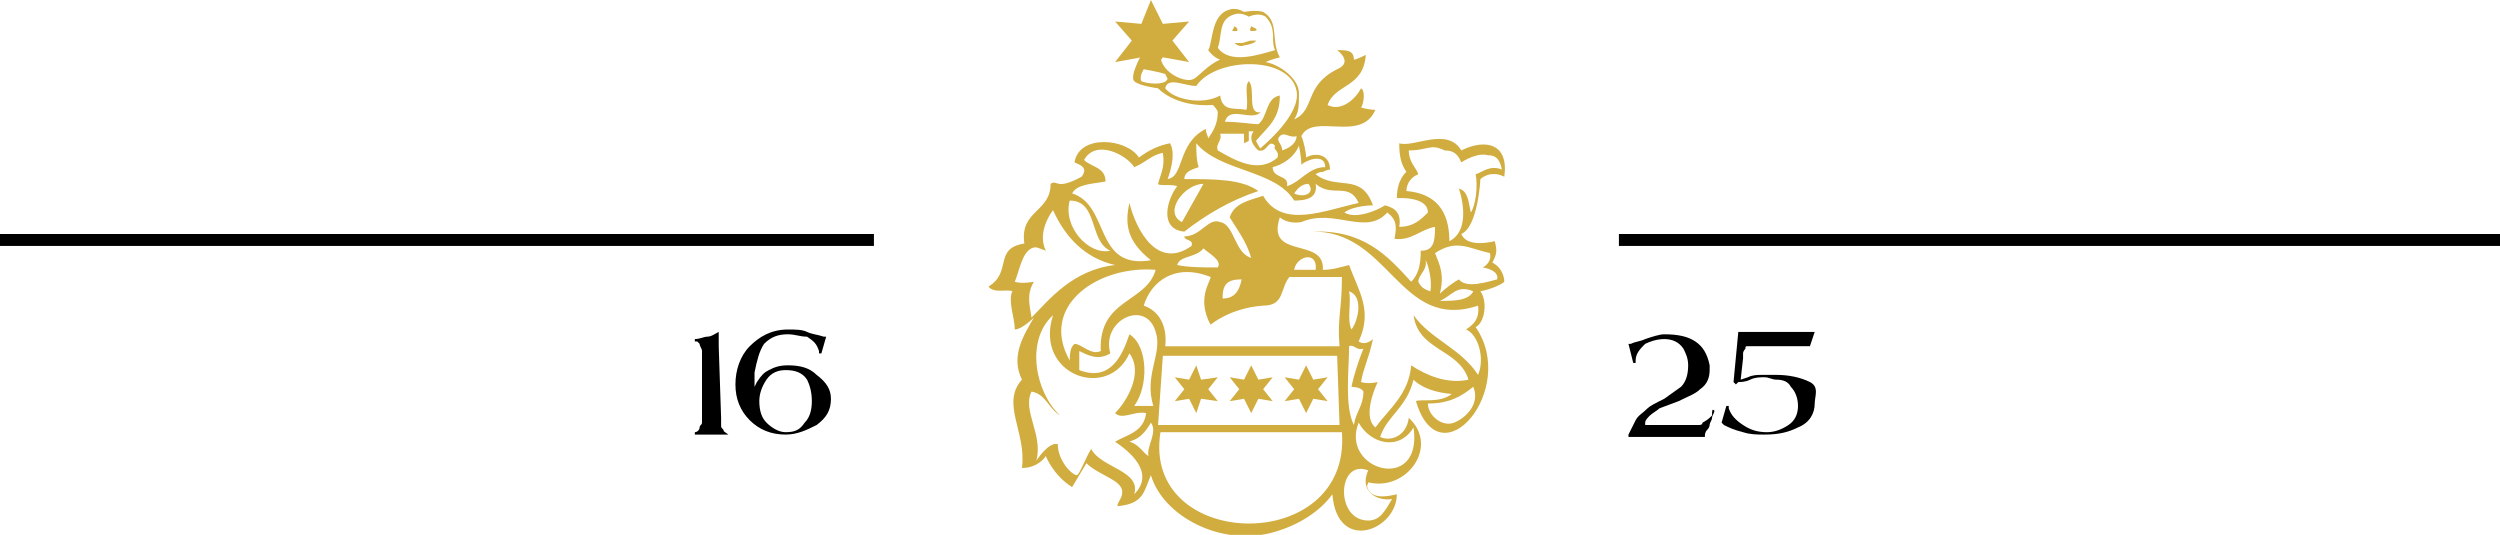 <svg xmlns="http://www.w3.org/2000/svg" viewBox="0 0 104.7 22.4" xmlns:v="https://vecta.io/nano"><path d="M0 10.3h36.6v-.5H0m30.5 8.4h-.4-.3-.4-.3v-.1c.1 0 .2-.1.2-.2s.1-.1.1-.2v-.2V15v-.3c0-.1-.1-.2-.1-.3l-.1-.1h-.1v-.1c.2 0 .4-.1.5-.1.2 0 .3-.1.5-.2v.2.1.1.1.1l.1 3v.3c0 .1 0 .1.1.2 0 .1.1.1.2.2h0zm4.3-1.5c0 .5-.2.8-.6 1.1-.4.2-.8.4-1.3.4-.6 0-1.1-.2-1.5-.6s-.6-.9-.6-1.5.2-1.2.6-1.6.9-.7 1.6-.7c.3 0 .6 0 .8.1s.4.1.7.2h.1l-.2.7h-.1v-.1c-.1-.3-.2-.4-.5-.6-.3 0-.5-.1-.8-.1-.4 0-.7.1-1 .4-.2.3-.3.7-.4 1.2v.3.1.1.1l.1-.2c.2-.3.3-.4.5-.5s.4-.2.8-.2c.5 0 .9.1 1.2.4.4.3.6.6.6 1zm-.8.1c0-.4-.1-.7-.2-.9-.2-.3-.5-.4-.9-.4-.3 0-.6.1-.8.4s-.3.6-.3.9c0 .4.1.7.3.9s.5.4.8.4c.4 0 .6-.1.8-.4.2-.2.3-.5.3-.9zm37.8.4c0 .1-.1.2-.1.3s-.1.2-.1.3c0 0 0 .1-.1.2s-.1.2-.1.3h-3.2v-.1l.3-.6c.1-.2.3-.3.5-.5.1-.1.3-.2.7-.4l.7-.5c.2-.2.3-.5.3-.9 0-.3-.1-.5-.2-.7-.2-.3-.5-.4-.8-.4s-.6.1-.8.2c-.2.2-.4.4-.4.7v.1h-.1l-.2-.8h.1c.2-.1.4-.1.6-.2.3-.1.6-.2.8-.2.6 0 1 .1 1.3.3s.5.5.6 1v.1.1c0 .3-.1.6-.4.8-.2.2-.5.3-.9.5l-.8.3c-.1.1-.3.2-.4.3s-.2.2-.2.3v.1h.1.1.1 1.6.3c.1 0 .2 0 .2-.1.2-.1.3-.2.4-.3 0-.2 0-.3.1-.2h0z"/><path d="M76 16.9c0 .4-.2.8-.7 1-.4.2-.8.3-1.4.3-.3 0-.6 0-.9-.1-.4-.1-.6-.2-.8-.3l-.1-.1.2-.7h.1v.1c.1.3.3.5.6.7s.6.3 1 .3c.3 0 .6-.1.9-.3s.4-.5.4-.8-.1-.6-.3-.8c-.1-.2-.3-.3-.6-.3-.2 0-.3-.1-.5-.1s-.4 0-.6.1-.4.1-.5.1l-.1.1-.1-.1.2-2.1h2.7.1.1.1.1.1l-.2.6h-2.4-.2c-.1 0-.1 0-.1.1 0 0-.1.1-.1.2v.2l-.1.9.3-.1c.2-.1.4-.1.6-.1h.6c.5 0 1 .1 1.4.3s.2.6.2.9z"/><g fill="#d1ac3f"><path d="M51 2c.5.7 1.7.3 2.4.1-.2-.4.1-.9-.4-1.4-.3-.2-.7 0-.7 0s-.3-.2-.6-.1c-.7.2-.5.9-.7 1.4m3.3 1.8c-.3-1.5-3.4-1.4-4.2-.2-.5 0-1.2-.4-1.3.1.4.5 1.6.7 2.3.3.1.7.6.5 1.1.6.1-.4-.1-1 .1-1.2.3.3-.1 1.4.5 1.3-.4.4-1.3-.3-1.5.4.6 0 1.1.1 1.4.1.4-.3.3-1.1.9-1.2 0 1-.5 1.3-1 1.9 0 0 .2.4.2.3.1-.1 1.7-1.4 1.5-2.4m-6.5-.4c.2.1 1 .2 1.1-.1l-.1-.2c-.3-.1-.9-.2-.9-.2s-.2.3-.1.5M51 6.3c.7.4 1.7 1 2.5.3.1-.3-.2-.3-.1-.5-.3-.3-.3.3-.7.2 0 0-.5-.4-.2-.8h-.2v.4l-.2.1v-.4h-1c.1.3-.2.4-.1.7m2.6-.6c-.2.2.1.3.1.6.3-.1.6-.3.6-.6-.3.1-.5-.2-.7 0M50.2 7c-.3.1-.6.2-.6.5 1.3 0 2.4 0 3.1.5-1.2.4-2.2 1-3.1 1.7-1.1-.1-.7-1.4-.3-1.9-.2-.1-.8 0-.8-.1.1-.4.3-.7.2-1.3-.5.1-.7.4-1.2.6-.3-.5-1.6-1.2-2.1-.3.3.3.9.3.9.9-.5.1-1.2.1-1.4.5 1.6.5.9 3.2 3.3 2.8-1-.8-1.1-1.5-.9-2.4.3 1.2 1.2 2.8 2.6 1.8.1-.3-.3-.2-.3-.4.7 0 1-.8 1.5-.6.6.1.6 1.3 1.3 1.5-.2-.7-.6-1.2-.9-1.7.2-.6.8-.7 1.4-.9.8 1.4 2.6.6 4 .3-.4-.9-1.1-.2-1.8-.8.1.6-.4.7-.9.7-.8-1.3-3.1-1.2-4.1-2.4 0 .3 0 .7.1 1m8.8-.7c0 .5.3.7.4 1-.3.1-.5.4-.5.7 1.2.1 1.8.8 1.8 2.1.8-.4.6-1.6.4-2.2.4.1.4.6.5 1 .2-.3.3-1.1.2-1.6.3-.1.6-.4 1.1-.2-.1-.5-.3-.6-.6-.6-.3-.1-.8.1-1.1.3-.1-.2-.2-.5-.7-.5-.6-.3-.7 0-1.5 0m-5.7.7c0 .5.7.3.6.8.6-.2.9-.8 1.6-.8 0-.6-.8-.3-1-.1 0-.3-.1-.8-.1-.8-.2.5-.7.8-1.1.9m.9 1.1c.4.2.9 0 .6-.4-.2 0-.4.1-.6.4m-4.7 1.2l.9-1.6c-.8 0-1.7 1.2-.9 1.6m-3 1.2c-.9-.4-.5-2.1-1.7-2.1-.3 1.1.8 2.3 1.7 2.1m-2.7 0c-.3-.1-.4-.2-.6-.1-.4.2-.5.9-.7 1.4.3.1.8 0 .8 0-.3.5-.2.9-.1 1.5.7-.7 1.7-2 3.5-2.2-1.3-.3-2.1-1.2-2.6-2.3-.3.4-.6 1.1-.3 1.7m10.7-1.2c-.6.1-.9-.2-.9-.2-.6 1.8 1.9.8 1.8 2.2.4 0 .7-.1 1.1-.2.4 1.1 1 1.9.4 3.2.3.2.6-.1.6-.1-.2.9-.4 1.2-.5 1.8.3.1.7 0 .7 0-.2.4-.6 1.5-.1 1.9.6-.8 1.4-1.4 1.5-2.6.6.4 1.5.8 2.4.6-.4-1.3-2.1-1.2-2.3-2.7.7 1 2 1.4 2.7 2.5.3-.7 0-1.7-.5-1.9.1-.1.6-.3.5-1-3.3 1.1-3.7-3.2-7-3.1 2.2-.1 3.2 1 4.2 2.1.3-.3.4-.7.4-1.3.5 0 .6-.3.6-1-.6.1-1 .6-1.7.5.1-.5.1-.8-.3-1.1-.9 1-2.2-.2-3.6.4m5.6 1.3c.2.5.4.9.2 1.7.2-.2.6-.5.8-.6.3.4 1.2.1 1.6 0 .1-.4-.6-.5-.6-.5s.4-.2.3-.6c-.9-.2-1.4-.6-2.3 0m-10.8.5c.5.1 1.1.1 1.7.1.2-.3-.4-.6-.6-.8-.3.4-1 .3-1.1.7m4.9.2h.9c.1-.8-.8-.6-.9 0m-9.4 3.8c0-.5.1-.6.2-.7.3 0 .7.5 1.1.3-.1-2.2 1.9-2 2.3-3.4-2.4-.2-4.9 1.5-3.6 3.8m14.6-3.3c.1.2.2.3.5.4.1-.4-.1-1.2-.2-1.3.1.4-.3.6-.3.9m-11.5 1c.6.2 1 .8.9 1.7h7.3c-.1-1.2.1-1.5.1-2.9H54c-.4.5-.2 1.2-1.1 1.2-1.4.1-2.2.8-2.2.8-.6-1.1 0-1.8 0-2-1.5-.6-2.5.2-2.8 1.2m3.3-.3c.5 0 .7-.3.8-.8-.6 0-.8.2-.8.8m9.1.1c.6 0 1.2 0 1.4-.4-.7-.3-.9.2-1.4.4m-3.7 1.2c.3-.4.5-1.4-.1-1.6.1.5-.1 1.2.1 1.6m-13.4 2.6c-.4.8.5 1.8.2 2.9 0 0 .5-.8.9-.7 0 .7.6 1.3.8 1.3.1 0 .4-.8.6-1.1.4.8 2.1.9 1.8 1.9.9-.9-.2-1.8-.8-2.2.5-.3 1.2-.4 1.3-1.2-.5-.1-1 .3-1.3 0 .5-.5 1.2-1.7.6-2.5-.9 2-4 .9-3.2-1.6-1.2 1.1-.7 3.3.3 4.2-.5-.3-.6-.9-1.2-1m5.2-2.5c-.4-1.4-2.3-.5-1.9.9-.5.3-.9.1-1.3-.1v.8c1.3.5 1.8-.6 2.1-1.5.8.5.8 2.2.2 3h.8c-.4-1.3.4-2.2.1-3.1m8.3 3.9c.1-.6.4-.8.4-1.4-.1-.2-.5-.2-.5-.2.1-.5.3-1.1.5-1.6-.3.1-.4-.2-.6-.1 0 1-.2 2.5.2 3.3m-8-2.9l-.2 2.9h7.6l-.1-2.9h-7.3 0zm11.1 2c0 .5.6 1 1.1.8s1.1-.8.8-1.5c-.5.4-1 .7-1.9.7m-.6 1c-.6 1-1.8.7-2.3-.2-.8 2 2.7 3 2.3.2m-11.9.6c.4.1.6.5.8.6-.1-.4.4-1 .1-1.4-.4.7-.7.7-.9.8m1.3-.4c-.8 5 8 5.2 7.6 0h-7.6 0zm8.7 3.7c.5 0 .7-.4 1-.9-.6.1-1.4-.3-1-1.2-1.3-.5-1.4 2.1 0 2.1M48.6 2.4c.1.7 1.1 1.1 1.4.9.2-.1.6-.6 1.1-.8-.3-.1-.5-.4-.5-.4.2-.3.1-1.5.9-1.7.3-.1.6.1.6.1s.5-.1.8 0c.7.4.3 1.2.7 1.9 0 0-.4.1-.6.2.6.1 1.4.7 1.4 1.3 0 .5 0 .8-.2 1.1.9-.4.4-1.4 1.8-2.1.7-.3 0-.8 0-.8.4 0 .7 0 .7.4.1 0 .5-.2.5-.2-.1 1.4-1.3 1.2-1.6 2.1.6.3 1.2-.3 1.4-.7.2.1.1.7 0 .8 0 0 .3.1.6.1-.6 1.4-2.6.1-3.1 1.1.1.2.2.7.2.9.3-.2 1-.2 1 .5 0 0-.1 0-.3.1-.2 0-.3.1-.3.1.9.7 1.9-.1 2.4 1.3 0 0-.8 0-1.2.3.5.3 1.4-.1 1.7-.3.4.1.7.3.6.9.6 0 .9-.3 1.2-.6 0-.7-1.3-.6-1.3-.6 0-.8.4-1.1.4-1.1-.2-.3-.3-.6-.3-1.2.6.2 2-.7 2.6.3 1-.5 2-.3 1.8 1.1-.6-.3-1 .1-1 .1s-.1 2-.8 2.3c.2.5 1 .4 1.4.3.1.4.1.5-.1.9.4.2.5.6.5.8-.1.1-.5.3-1 .4.3.4.2 1.3-.2 1.5 1.8 2.6-1.5 6.5-2.5 3.1.2-.1 1 .1 1.5-.3-1.2-.1-1.6-.6-1.6-.6-.3 1.2-1.1 1.5-1.4 2.4.4.2 1.1 0 1.2-.8 1.3 1.2-.1 3.1-1.7 2.7 0 .1-.1.1 0 .3.2.4.8.3 1.2.2 0 1.5-2.5 2.5-2.7 0-.5.7-1.4 1.3-2.5 1.6-2.2.6-4.6-.7-5.1-2.4-.3.7-.3 1.2-1.4 1.3 0-.2.2-.3.2-.6 0-.5-1-.7-1.5-1.2l-.6 1c-.8-.5-1.1-1.3-1.1-1.3s-.3.5-1 .5c.2-1.5-.9-2.7 0-3.7-.5-1 .1-1.9.5-2.6 0 0-.5.5-.8.5 0-.5-.3-1.2-.1-1.6-.2-.1-.8.1-1-.2 1-.6.2-1.6 1.5-1.8-.2-1.4 1.1-1.3 1.1-2.5.3-.2.2.3 1.3-.3.3-.4-.1-.5-.3-.6.2-1.2 2.2-1 2.7-.2.4-.3.8-.5 1.3-.6.3.5-.1 1.5-.1 1.5.7-.1.4-1.5 1.6-2.1 0 .2.1.3.1.4.2-.3.4-.6.4-1.1 0-.1-.2-.3-.2-.3-1.6.1-2.3-.7-2.3-.7s-.8-.1-1-.3.3-1.1.3-1.1"/><path d="M51.7 1.1l-.1.2h.2c.1-.1-.1-.2-.1-.2m.7 0s-.1.2 0 .2.3 0 .2-.1l-.2-.1m-.7.7h.3c.1 0 .3-.1.4-.1h.2c0 .1-.4.2-.5.2-.2.1-.4-.1-.4-.1m-.7 15l-.4-.5.4-.5-.7.1-.2-.6-.3.6-.6-.1.4.5-.4.5.6-.1.3.6.2-.6.7.1zm2.3 0l-.4-.5.4-.5-.6.1-.3-.6-.3.6-.6-.1.4.5-.4.5.6-.1.3.6.3-.6.6.1zM49.8 2.6l-.7-.9.7-.8-1.1.1-.5-1-.4 1-1.1-.1.7.8-.7.9 1.1-.2.1.3h.6l.2-.3 1.1.2zm5.8 14.2l-.4-.5.4-.5-.6.1-.3-.6-.3.6-.6-.1.4.5-.4.5.6-.1.3.6.3-.6.6.1z"/></g><path d="M67.8 10.3h36.9v-.5H67.8"/></svg>